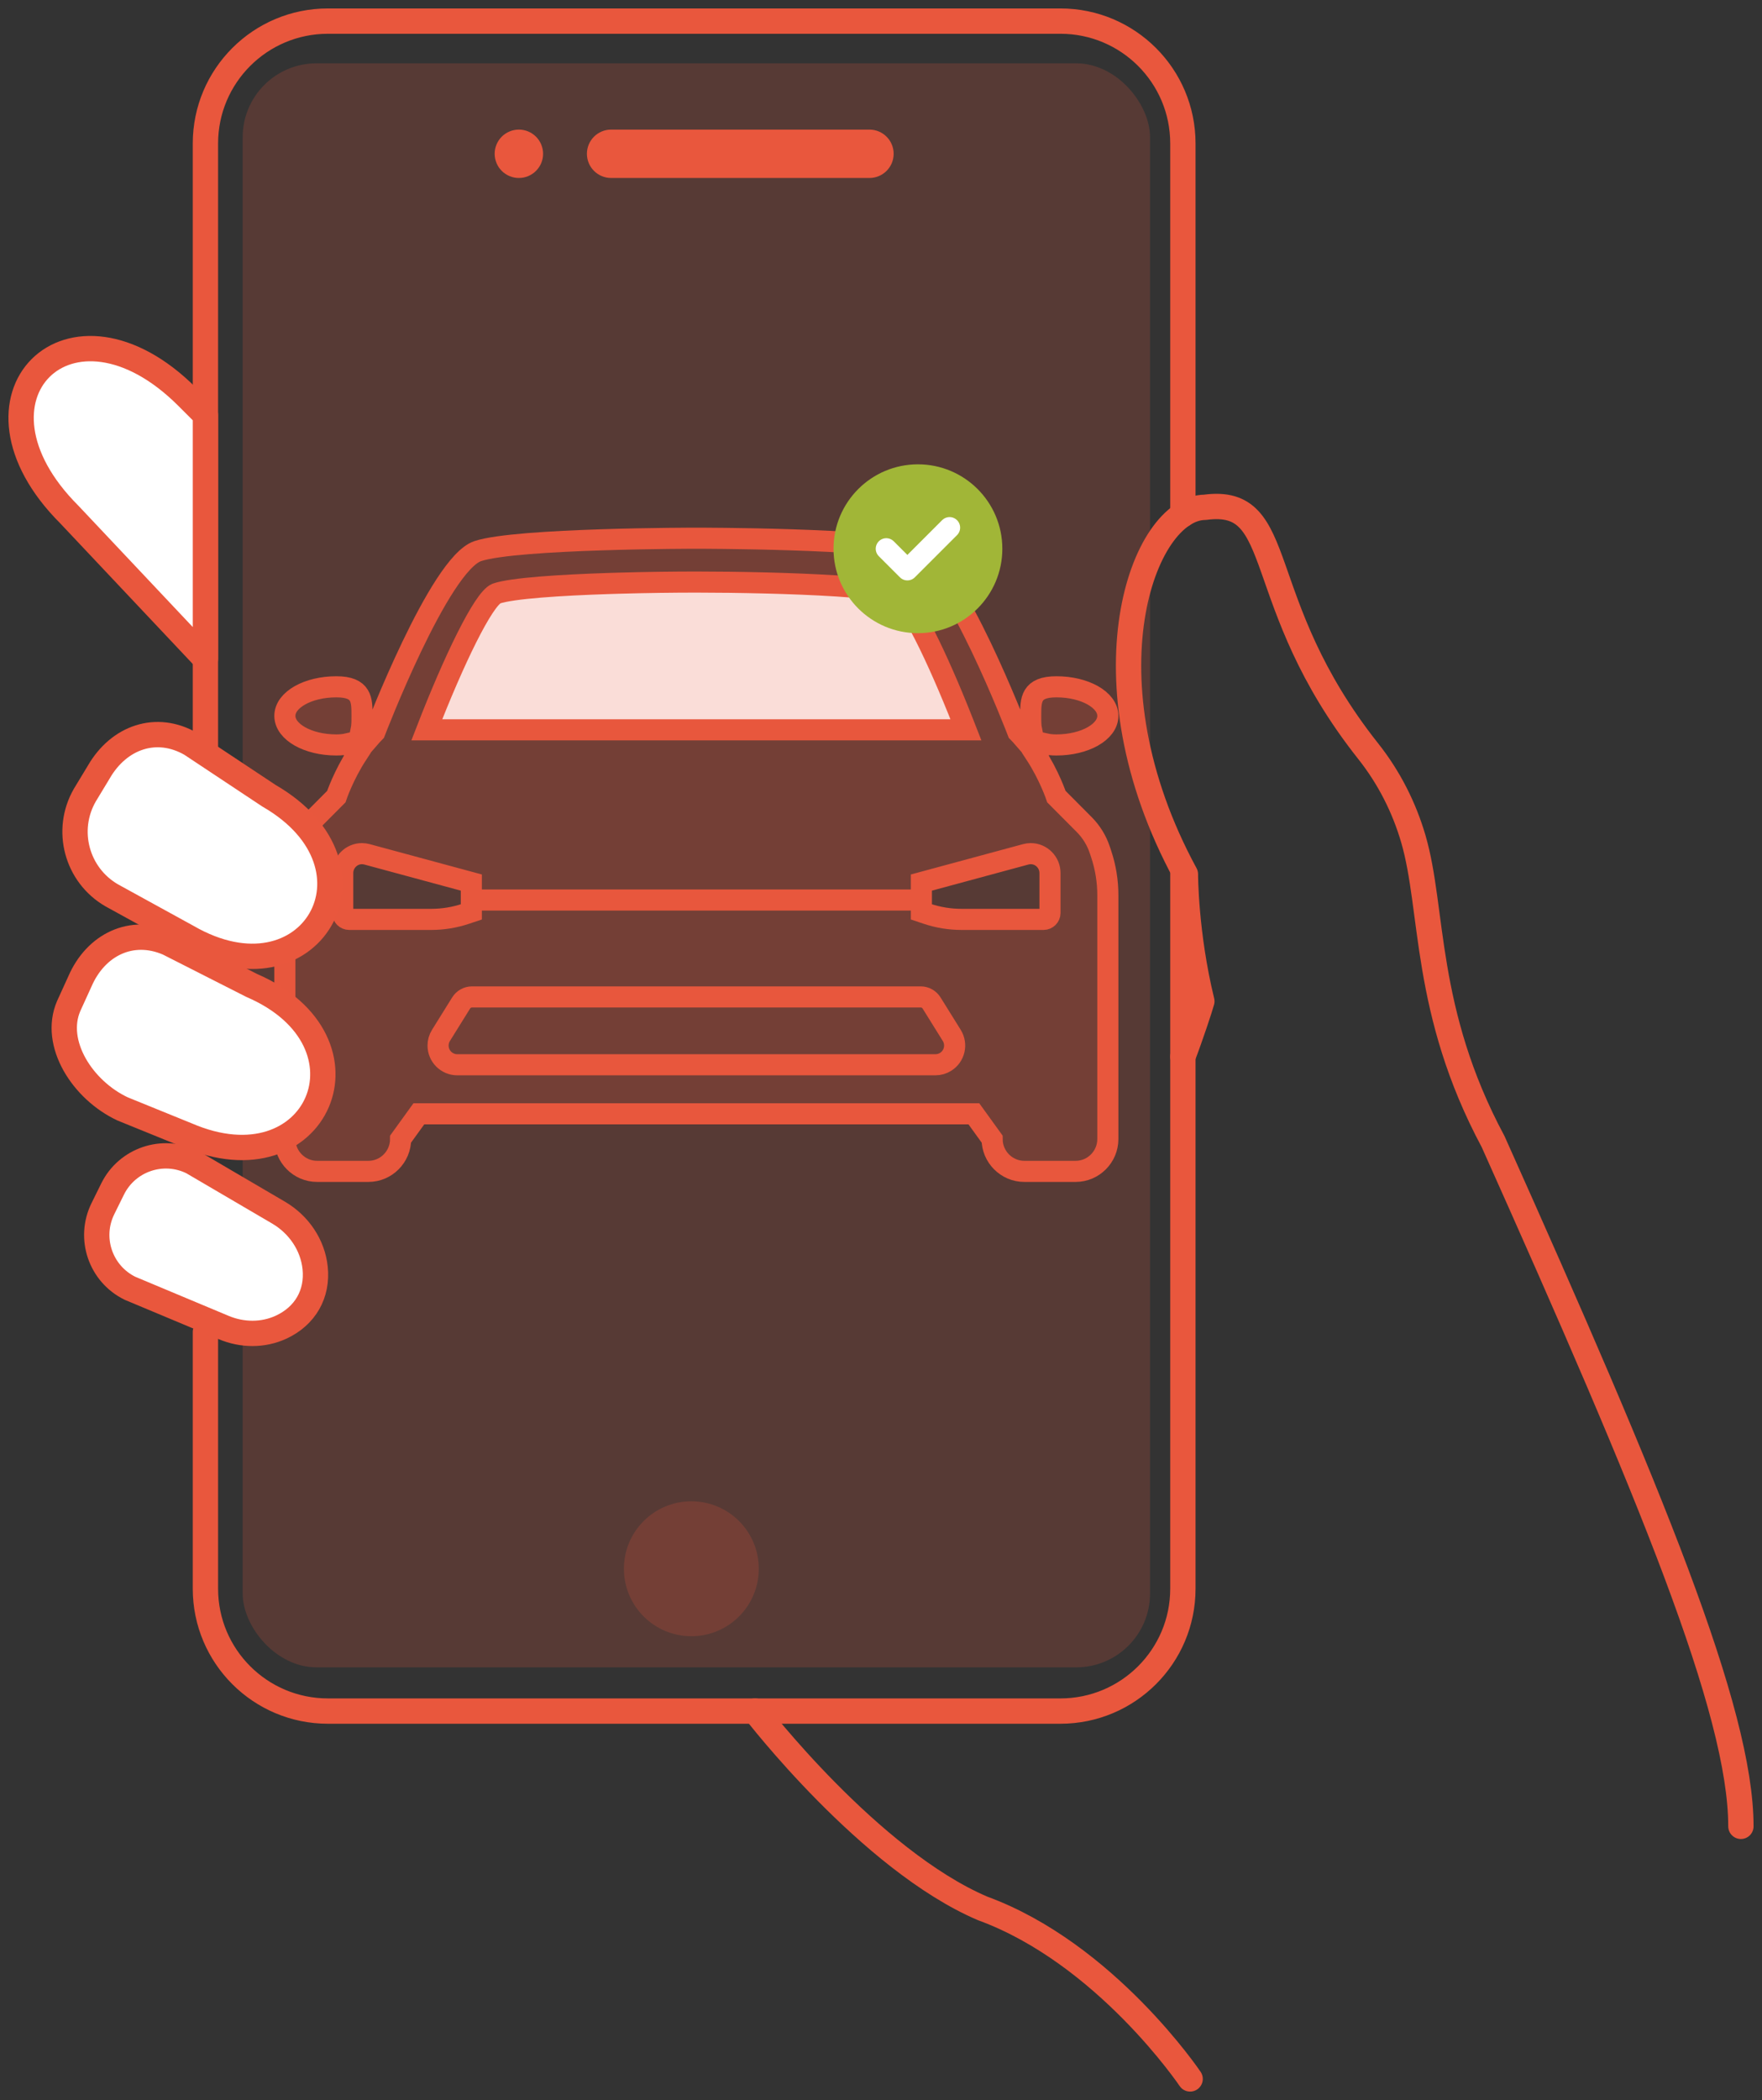 <?xml version="1.0" encoding="UTF-8"?>
<svg width="167px" height="199px" viewBox="0 0 167 199" version="1.1" xmlns="http://www.w3.org/2000/svg" xmlns:xlink="http://www.w3.org/1999/xlink">
    <rect x="0" y="0" width="167" height="199" fill="#333333" stroke="none"/>
    <title>D8EEB0FE-DB6B-408D-A384-AEBB2F4CFC75</title>
    <g id="VIPR---Mobile" stroke="none" stroke-width="1" fill="none" fill-rule="evenodd">
        <g id="Visuals" transform="translate(-92, -49)">
            <g id="visual-front" transform="translate(94, 51)">
                <g id="Group-Copy" transform="translate(25, 49)" stroke="#E9573D" stroke-width="2">
                    <path d="M60.328,32.632 L70.212,29.958 C70.372,29.915 70.535,29.893 70.695,29.893 C71.699,29.893 72.516,30.718 72.516,31.732 L72.516,35.51 C72.516,35.848 72.242,36.122 71.906,36.122 L64.134,36.122 C63.019,36.122 61.916,35.943 60.858,35.588 L60.328,35.411 L60.328,32.632 Z M17.142,35.588 C16.084,35.943 14.981,36.122 13.866,36.122 L6.094,36.122 C5.758,36.122 5.484,35.848 5.484,35.51 L5.484,31.732 C5.484,30.718 6.302,29.893 7.305,29.893 C7.465,29.893 7.628,29.915 7.788,29.958 L17.672,32.632 L17.672,35.411 L17.142,35.588 Z M77.236,29.534 C76.937,28.633 76.433,27.814 75.764,27.141 L73.125,24.49 C73.125,24.49 72.458,22.484 71.127,20.449 L72.085,19.487 C72.371,19.553 72.71,19.592 73.125,19.592 C75.817,19.592 78,18.358 78,16.837 C78,15.315 75.817,14.082 73.125,14.082 C70.688,14.082 70.688,15.315 70.688,16.837 C70.688,17.335 70.689,17.802 70.775,18.205 L70.018,18.966 C69.841,18.761 69.66,18.56 69.469,18.367 C69.469,18.367 63.375,2.449 59.719,1.224 C56.062,0 39,0 39,0 C39,0 21.938,0 18.281,1.224 C14.625,2.449 8.531,18.367 8.531,18.367 C8.34,18.56 8.159,18.761 7.982,18.966 L7.225,18.205 C7.311,17.802 7.312,17.335 7.312,16.837 C7.312,15.315 7.312,14.082 4.875,14.082 C2.183,14.082 0,15.315 0,16.837 C0,18.358 2.183,19.592 4.875,19.592 C5.29,19.592 5.629,19.553 5.915,19.487 L6.873,20.449 C5.542,22.484 4.875,24.49 4.875,24.49 L2.236,27.141 C1.567,27.814 1.063,28.633 0.764,29.534 L0.625,29.952 C0.211,31.2 0,32.508 0,33.824 L0,39.796 L0,50.161 L0,56.939 C0,58.622 1.371,60 3.047,60 L7.922,60 C9.598,60 10.969,58.622 10.969,56.939 L12.698,54.545 L65.302,54.545 L67.031,56.939 C67.031,58.622 68.402,60 70.078,60 L74.953,60 C76.629,60 78,58.622 78,56.939 L78,50.161 L78,39.796 L78,33.824 C78,32.508 77.789,31.2 77.375,29.952 L77.236,29.534 Z" id="Stroke-1" fill-opacity="0.197" fill="#E9573D"></path>
                    <path d="M14.795,47.114 L16.705,44.045 L16.705,44.045 C16.927,43.687 17.318,43.469 17.738,43.469 L60.262,43.469 C60.682,43.469 61.073,43.687 61.295,44.045 L63.205,47.114 C63.736,47.969 63.475,49.092 62.621,49.623 C62.332,49.803 61.999,49.898 61.659,49.898 L16.341,49.898 C15.336,49.898 14.52,49.083 14.52,48.077 C14.52,47.737 14.615,47.403 14.795,47.114 Z" id="Path"></path>
                    <line x1="18.164" y1="34.286" x2="60.37" y2="34.286" id="Path-4"></line>
                </g>
                <path d="M64,53.156 C65.883,53.156 68.188,53.182 70.546,53.241 L71.379,53.264 L71.379,53.264 L72.213,53.289 C76.935,53.442 81.511,53.739 82.965,54.249 C84.162,54.772 86.806,60.188 89.265,66.432 L89.548,67.156 L38.452,67.156 C40.991,60.604 43.799,54.778 45.039,54.247 C46.501,53.739 51.076,53.442 55.794,53.289 L56.627,53.264 C59.268,53.188 61.898,53.156 64,53.156 Z" id="Fill-1" stroke="#E9573D" stroke-width="2" fill="#FFFFFF"></path>
                <rect id="Rectangle" fill="#E9573D" opacity="0.2" x="21" y="4" width="86" height="152" rx="7"></rect>
                <g id="Assets/Progress/Done" transform="translate(77, 42)">
                    <circle id="Oval" fill="#A1B637" cx="8" cy="8" r="8"></circle>
                    <g id="Assets/Icons/16/Check">
                        <rect id="Backgound" x="0" y="0" width="16" height="16"></rect>
                        <polyline id="Path" stroke="#FFFFFF" stroke-width="2" stroke-linecap="round" stroke-linejoin="round" points="11 6 7 10 5 8"></polyline>
                    </g>
                </g>
                <g id="Hand" transform="translate(81.5, 97.5) rotate(-360) translate(-81.5, -97.5) translate(0, 0)">
                    <path d="M17.47,68.984 L17.47,11.595 C17.47,5.191 22.667,0 29.078,0 L98.505,0 C104.915,0 110.112,5.191 110.112,11.595 L110.112,46.763 L110.112,11.595 C110.112,5.191 104.915,0 98.505,0 L29.078,0 C22.667,0 17.47,5.191 17.47,11.595 L17.47,68.984 Z" id="Fill-1" fill="#FFFFFF"></path>
                    <path d="M17.47,68.984 L17.47,11.595 C17.47,5.191 22.667,0 29.078,0 L98.505,0 C104.915,0 110.112,5.191 110.112,11.595 L110.112,46.763 L110.112,11.595 C110.112,5.191 104.915,0 98.505,0 L29.078,0 C22.667,0 17.47,5.191 17.47,11.595 L17.47,68.984 Z" id="Stroke-3" stroke="#E9573D" stroke-width="2.4" stroke-linecap="round" stroke-linejoin="round"></path>
                    <path d="M17.47,124.215 L17.47,148.549 C17.47,154.952 22.667,160.143 29.078,160.143 L98.505,160.143 C104.915,160.143 110.112,154.952 110.112,148.549 L110.112,80.841 L110.112,148.549 C110.112,154.952 104.915,160.143 98.505,160.143 L29.078,160.143 C22.667,160.143 17.47,154.952 17.47,148.549 L17.47,124.215 Z" id="Fill-5" fill="#FFFFFF"></path>
                    <path d="M17.47,124.215 L17.47,148.549 C17.47,154.952 22.667,160.143 29.078,160.143 L98.505,160.143 C104.915,160.143 110.112,154.952 110.112,148.549 L110.112,80.841 L110.112,148.549 C110.112,154.952 104.915,160.143 98.505,160.143 L29.078,160.143 C22.667,160.143 17.47,154.952 17.47,148.549 L17.47,124.215 Z" id="Stroke-7" stroke="#E9573D" stroke-width="2.4" stroke-linecap="round" stroke-linejoin="round"></path>
                    <ellipse id="Oval" fill="#E9573D" opacity="0.2" cx="63.525" cy="146.656" rx="6.392" ry="6.393"></ellipse>
                    <path d="M80.404,14.866 L55.922,14.866 C54.654,14.866 53.627,13.839 53.627,12.573 C53.627,11.307 54.654,10.281 55.922,10.281 L80.404,10.281 C81.672,10.281 82.699,11.307 82.699,12.573 C82.699,13.839 81.672,14.866 80.404,14.866" id="Fill-9" fill="#E9573D"></path>
                    <path d="M47.178,14.865 C47.03,14.865 46.879,14.852 46.732,14.822 C46.584,14.793 46.44,14.747 46.302,14.691 C46.161,14.632 46.03,14.564 45.905,14.478 C45.777,14.397 45.663,14.302 45.555,14.193 C45.45,14.089 45.355,13.971 45.269,13.846 C45.187,13.722 45.115,13.588 45.059,13.45 C45.004,13.312 44.958,13.168 44.928,13.021 C44.899,12.874 44.882,12.723 44.882,12.572 C44.882,11.97 45.128,11.377 45.555,10.951 C45.981,10.526 46.574,10.28 47.178,10.28 C47.784,10.28 48.374,10.526 48.8,10.951 C49.23,11.38 49.473,11.97 49.473,12.572 C49.473,12.723 49.46,12.874 49.43,13.021 C49.401,13.168 49.355,13.312 49.299,13.45 C49.24,13.588 49.171,13.722 49.086,13.846 C49.004,13.971 48.905,14.089 48.8,14.193 C48.696,14.302 48.578,14.397 48.453,14.478 C48.328,14.564 48.194,14.632 48.056,14.691 C47.918,14.747 47.774,14.793 47.627,14.822 C47.479,14.852 47.328,14.865 47.178,14.865" id="Fill-11" fill="#E9573D"></path>
                    <path d="M15.765,86.786 L8.598,82.849 C5.263,80.926 4.121,76.667 6.046,73.336 L7.37,71.148 C9.265,67.869 12.814,66.605 16.097,68.498 L23.497,73.408 C35.145,80.125 27.412,93.503 15.765,86.786 Z" id="Stroke-13" stroke="#E9573D" stroke-width="2.4" fill="#FFFFFF" stroke-linecap="round" stroke-linejoin="round"></path>
                    <path d="M15.726,105.563 L9.631,103.086 C5.815,101.306 2.985,96.862 4.511,93.331 L5.572,91.004 C7.073,87.527 10.452,85.86 13.932,87.36 L21.852,91.38 C34.202,96.702 28.076,110.885 15.726,105.563 Z" id="Stroke-15" stroke="#E9573D" stroke-width="2.4" fill="#FFFFFF" stroke-linecap="round" stroke-linejoin="round"></path>
                    <path d="M19.213,123.802 L10.317,120.077 C7.525,118.704 6.376,115.33 7.75,112.541 L8.67,110.676 C10.044,107.887 13.422,106.739 16.214,108.112 L24.4,112.908 C26.308,114.026 27.641,115.958 27.869,118.155 C28.124,120.622 26.925,122.703 24.652,123.759 C22.94,124.555 20.956,124.531 19.213,123.802 Z" id="Stroke-17" stroke="#E9573D" stroke-width="2.4" fill="#FFFFFF" stroke-linecap="round" stroke-linejoin="round"></path>
                    <path d="M17.47,37.328 L15.744,35.604 C4.659,24.531 -6.511,35.688 4.574,46.761 L17.47,60.442 L17.47,37.328 Z" id="Stroke-19" stroke="#E9573D" stroke-width="2.4" fill="#FFFFFF" stroke-linecap="round" stroke-linejoin="round"></path>
                    <path d="M110.112,98.128 C110.804,96.338 111.769,93.429 111.91,92.883 C110.345,86.473 110.351,80.841 110.351,80.841 C100.307,62.333 106.309,46.12 112.208,46.072 C120.142,45.006 116.4,54.961 127.684,69.195 C129.635,71.656 131.075,74.481 131.955,77.495 C133.915,84.203 132.872,93.789 139.519,106.189 C154.43,139.482 163,160.143 163,171.065 C163,160.143 154.43,139.482 139.519,106.189 C132.872,93.789 133.915,84.203 131.955,77.495 C131.075,74.481 129.635,71.656 127.684,69.195 C116.4,54.961 120.142,45.006 112.208,46.072 C106.309,46.12 100.307,62.333 110.351,80.841 C110.351,80.841 110.345,86.473 111.91,92.883 C111.769,93.429 110.804,96.338 110.112,98.128 Z" id="Stroke-21" stroke="#E9573D" stroke-width="2.4" stroke-linecap="round" stroke-linejoin="round"></path>
                    <path d="M110.798,195 C110.798,195 102.801,183.116 91.134,178.843 C80.417,174.27 69.566,160.143 69.566,160.143 C69.566,160.143 80.417,174.27 91.134,178.843 C102.801,183.116 110.798,195 110.798,195" id="Fill-23" fill="#FFFFFF"></path>
                    <path d="M110.798,195 C110.798,195 102.801,183.116 91.134,178.843 C80.417,174.27 69.566,160.143 69.566,160.143 C69.566,160.143 80.417,174.27 91.134,178.843 C102.801,183.116 110.798,195 110.798,195 Z" id="Stroke-25" stroke="#E9573D" stroke-width="2.4" stroke-linecap="round" stroke-linejoin="round"></path>
                </g>
            </g>
        </g>
    </g>
</svg>
